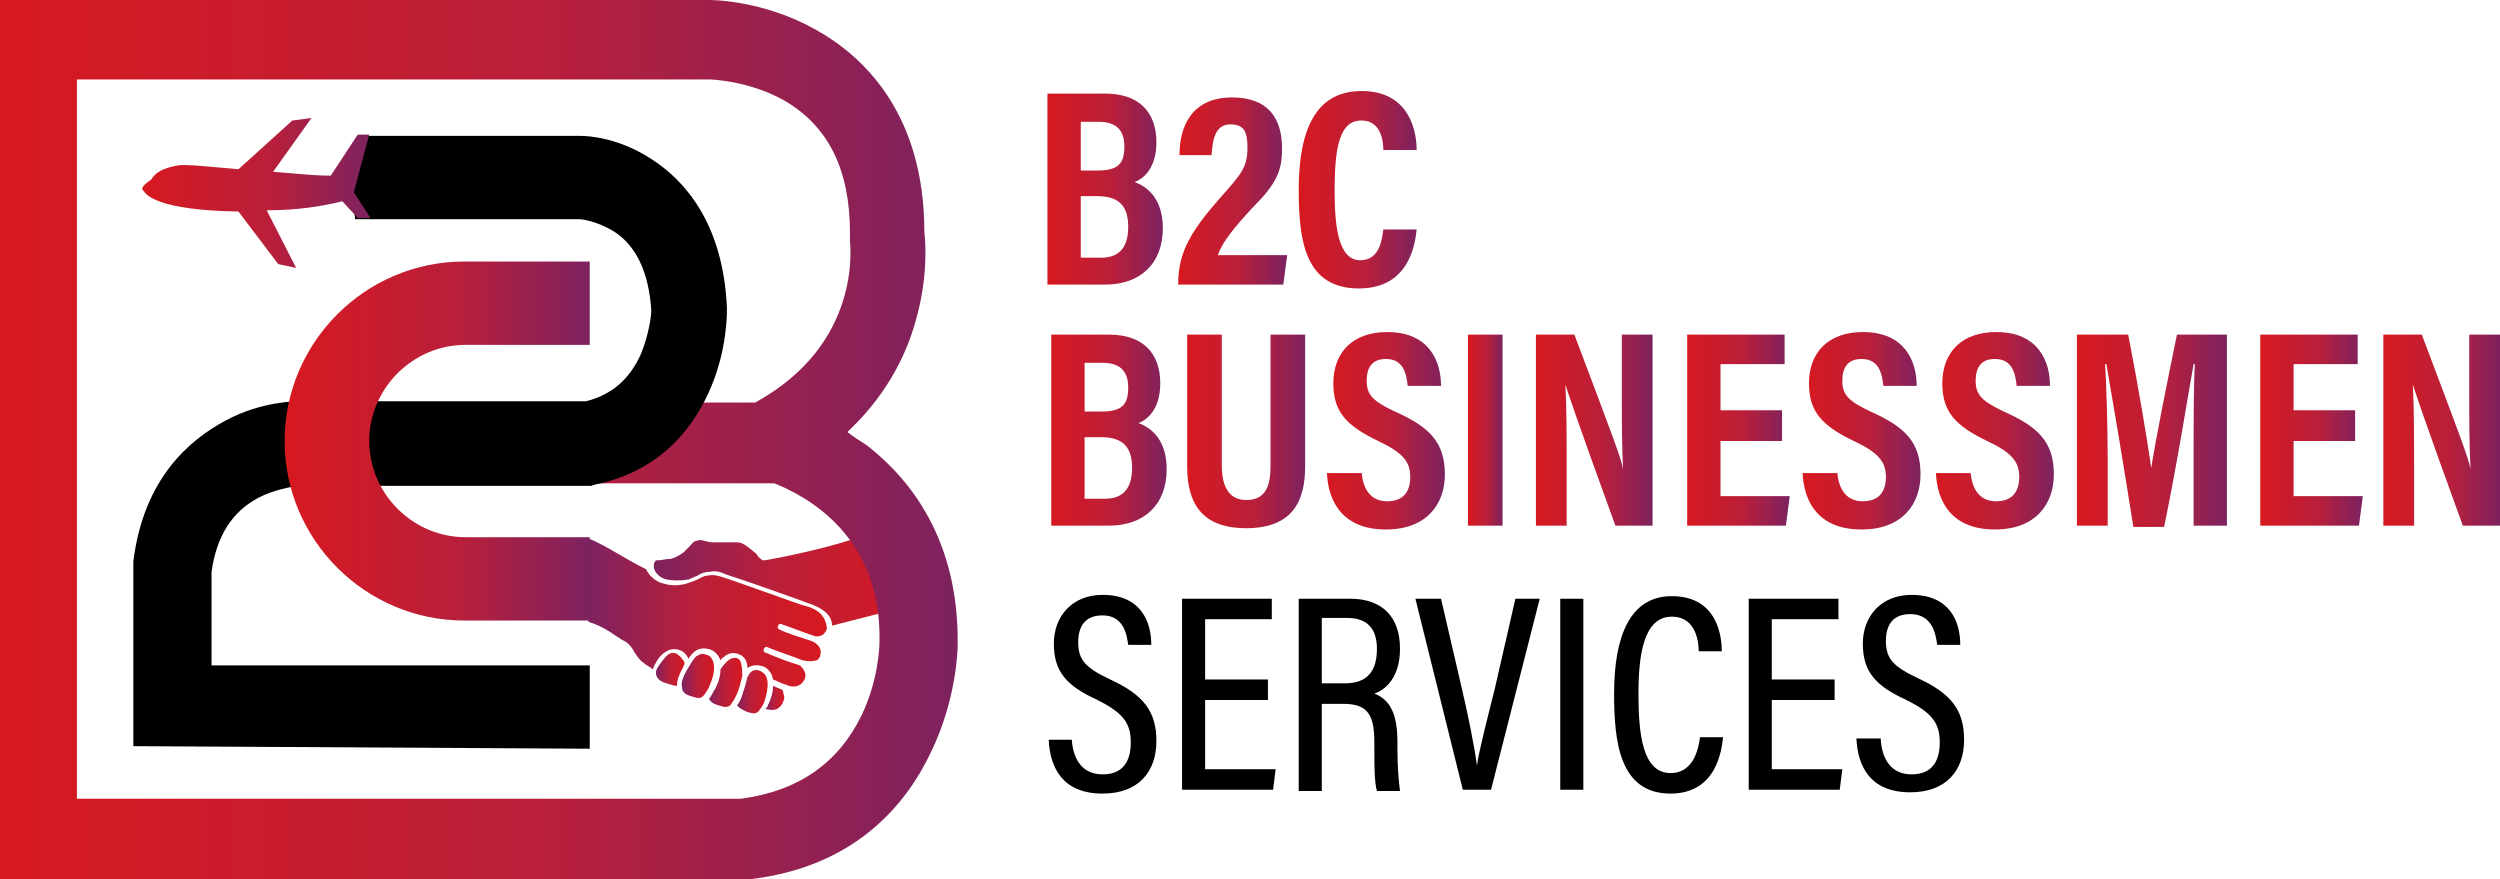 <?xml version="1.0" encoding="utf-8"?>
<!-- Generator: Adobe Illustrator 27.3.1, SVG Export Plug-In . SVG Version: 6.00 Build 0)  -->
<svg version="1.1" id="Layer_1" xmlns="http://www.w3.org/2000/svg" xmlns:xlink="http://www.w3.org/1999/xlink" x="0px" y="0px"
	 viewBox="0 0 195 68.6" style="enable-background:new 0 0 195 68.6;" xml:space="preserve">
<style type="text/css">
	.st0{fill:url(#SVGID_1_);}
	.st1{fill:url(#SVGID_00000120546106006934977300000004793591237325382279_);}
	.st2{fill:url(#SVGID_00000147915536189557495670000002357414041912172190_);}
	.st3{fill:url(#SVGID_00000019650706404755026690000006076589551384098227_);}
	.st4{fill:url(#SVGID_00000024712230365593984310000010842567990231980437_);}
	.st5{fill:url(#SVGID_00000159440963689057892980000012219465753199361154_);}
	.st6{fill:url(#SVGID_00000082335517633476422760000008748650209662603169_);}
	.st7{fill:url(#SVGID_00000132079985235216790930000010082311390622959291_);}
	.st8{fill:url(#SVGID_00000073721623354819485360000001725051035566892975_);}
	.st9{fill:url(#SVGID_00000054969915033823319760000015263263832078791589_);}
	.st10{fill:url(#SVGID_00000024702089325187602280000017384984884008401548_);}
	.st11{fill:url(#SVGID_00000048470674844224054900000005006980829916645290_);}
	.st12{fill:url(#SVGID_00000143610229579334965100000009043174874940368795_);}
	.st13{fill:url(#SVGID_00000124159709488376989420000000070118839136720771_);}
	.st14{fill:url(#SVGID_00000114041636185156483720000015783344505753459365_);}
	.st15{fill:url(#SVGID_00000091704881962966627420000000645685218818661504_);}
	.st16{fill:url(#SVGID_00000134929894165476540690000009308938556160920726_);}
	.st17{fill:url(#SVGID_00000108282544518838658070000003068721653263099528_);}
	.st18{fill:url(#SVGID_00000000911156888054796520000002537690199845908140_);}
	.st19{fill:url(#SVGID_00000096020750984840246170000011810154255216622514_);}
	.st20{fill:url(#SVGID_00000086681535963286081050000015258510044040596891_);}
	.st21{fill:url(#SVGID_00000131328902879804935900000007303874446682357398_);}
	.st22{fill:url(#SVGID_00000132080164168793156710000009559686963149423497_);}
	.st23{fill:url(#SVGID_00000062899373252115418540000009877148933917797807_);}
</style>
<g>
	<g>
		<path d="M83.6,57.7c0.1,1.5,0.8,2.7,2.4,2.7c1.5,0,2.2-0.9,2.2-2.5c0-1.5-0.6-2.3-2.6-3.3c-2.4-1.1-3.4-2.2-3.4-4.4
			c0-2.1,1.4-3.8,3.8-3.8c3,0,3.8,2.1,3.8,3.9H88C87.9,49.6,87.7,48,86,48c-1.4,0-1.9,0.9-1.9,2.1c0,1.4,0.6,2,2.5,2.9
			c2.6,1.2,3.6,2.5,3.6,4.8c0,2.4-1.4,4.1-4.2,4.1c-3.1,0-4.1-2-4.2-4.2H83.6z"/>
		<path d="M98.9,54.6H94V60h5.5l-0.2,1.6h-7.1V46.7h7v1.6H94V53h4.9V54.6z"/>
		<path d="M103.1,54.9v6.8h-1.8V46.7h4c2.5,0,3.9,1.4,3.9,3.9c0,2.2-1.1,3.2-2,3.5c1.3,0.5,1.8,1.7,1.8,3.8v0.6
			c0,1.4,0.1,2.4,0.2,3.2h-1.8c-0.2-0.7-0.2-2-0.2-3.2v-0.5c0-2.1-0.4-3.1-2.4-3.1H103.1z M103.1,53.3h1.8c1.8,0,2.5-1,2.5-2.7
			c0-1.5-0.7-2.4-2.3-2.4h-2V53.3z"/>
		<path d="M114.1,61.6l-3.7-14.9h2l1.6,6.9c0.5,2.1,1,4.6,1.2,6.1h0c0.2-1.3,0.9-4,1.4-6l1.6-7h1.9l-3.8,14.9H114.1z"/>
		<path d="M123.5,46.7v14.9h-1.8V46.7H123.5z"/>
		<path d="M134.4,57.5c-0.1,0.8-0.4,4.4-4.1,4.4c-4,0-4.4-4.1-4.4-7.8c0-4.4,1.2-7.6,4.5-7.6c3.7,0,3.9,3.4,3.9,4.3h-1.8
			c0-0.5-0.1-2.7-2.1-2.7c-2.2,0-2.6,3-2.6,6c0,3.1,0.3,6.2,2.5,6.2c1.9,0,2.2-2.1,2.3-2.8H134.4z"/>
		<path d="M143.1,54.6h-4.9V60h5.5l-0.2,1.6h-7.1V46.7h7v1.6h-5.2V53h4.9V54.6z"/>
		<path d="M146.7,57.7c0.1,1.5,0.8,2.7,2.4,2.7c1.5,0,2.2-0.9,2.2-2.5c0-1.5-0.6-2.3-2.6-3.3c-2.4-1.1-3.4-2.2-3.4-4.4
			c0-2.1,1.4-3.8,3.8-3.8c3,0,3.8,2.1,3.8,3.9h-1.8c-0.1-0.7-0.3-2.4-2.1-2.4c-1.4,0-1.9,0.9-1.9,2.1c0,1.4,0.6,2,2.5,2.9
			c2.6,1.2,3.6,2.5,3.6,4.8c0,2.4-1.4,4.1-4.2,4.1c-3.1,0-4.1-2-4.2-4.2H146.7z"/>
	</g>
	<g>
		<g>
			
				<linearGradient id="SVGID_1_" gradientUnits="userSpaceOnUse" x1="53.4" y1="766.212" x2="51.221" y2="766.212" gradientTransform="matrix(1 0 0 1 0 -714)">
				<stop  offset="5.102040e-03" style="stop-color:#D71920"/>
				<stop  offset="0.566" style="stop-color:#B91F3A"/>
				<stop  offset="1" style="stop-color:#7D225F"/>
			</linearGradient>
			<path class="st0" d="M53.2,51.4c-0.1-0.2-0.3-0.3-0.4-0.4c-0.2-0.1-0.4-0.1-0.6,0l0,0c-0.3,0.2-0.5,0.5-0.8,0.9
				c-0.2,0.3-0.3,0.5-0.2,0.8s0.4,0.5,0.8,0.6c0.3,0.1,0.6,0.2,0.8,0.2c0-0.5,0.2-0.9,0.4-1.3c0.1-0.1,0.1-0.3,0.2-0.4
				C53.4,51.6,53.3,51.5,53.2,51.4z"/>
			
				<linearGradient id="SVGID_00000024719595822927543550000012436496453398470025_" gradientUnits="userSpaceOnUse" x1="55.745" y1="766.721" x2="53.251" y2="766.721" gradientTransform="matrix(1 0 0 1 0 -714)">
				<stop  offset="5.102040e-03" style="stop-color:#D71920"/>
				<stop  offset="0.566" style="stop-color:#B91F3A"/>
				<stop  offset="1" style="stop-color:#7D225F"/>
			</linearGradient>
			<path style="fill:url(#SVGID_00000024719595822927543550000012436496453398470025_);" d="M55.7,52.1C55.7,52,55.7,52,55.7,52.1
				c0-0.5-0.2-0.9-0.5-1c-0.1,0-0.2-0.1-0.4-0.1s-0.3,0.1-0.5,0.2c-0.3,0.3-0.5,0.7-0.8,1.2c-0.2,0.4-0.4,0.8-0.3,1.2
				c0,0.4,0.3,0.6,0.7,0.7c0.3,0.1,0.6,0.2,0.8,0.1c0.2-0.1,0.4-0.4,0.6-0.8C55.6,52.9,55.7,52.5,55.7,52.1z"/>
			
				<linearGradient id="SVGID_00000119804017358989978010000000754724620619175101_" gradientUnits="userSpaceOnUse" x1="57.867" y1="767.226" x2="55.295" y2="767.226" gradientTransform="matrix(1 0 0 1 0 -714)">
				<stop  offset="5.102040e-03" style="stop-color:#D71920"/>
				<stop  offset="0.566" style="stop-color:#B91F3A"/>
				<stop  offset="1" style="stop-color:#7D225F"/>
			</linearGradient>
			<path style="fill:url(#SVGID_00000119804017358989978010000000754724620619175101_);" d="M57.6,51.4c-0.1-0.1-0.5-0.2-0.9,0.2
				c-0.1,0.1-0.3,0.3-0.5,0.6c0,0.4-0.1,0.9-0.4,1.5c-0.2,0.3-0.3,0.6-0.5,0.8c0.1,0.2,0.3,0.4,0.7,0.5c0.3,0.1,0.6,0.2,0.8,0.1
				c0.1,0,0.2-0.1,0.3-0.3l0,0l0,0c0.1-0.1,0.2-0.3,0.3-0.5c0.3-0.6,0.4-1.2,0.5-1.6C57.9,52,57.8,51.5,57.6,51.4z"/>
			
				<linearGradient id="SVGID_00000086658803506177264740000016887726496109489294_" gradientUnits="userSpaceOnUse" x1="59.874" y1="767.951" x2="57.484" y2="767.951" gradientTransform="matrix(1 0 0 1 0 -714)">
				<stop  offset="5.102040e-03" style="stop-color:#D71920"/>
				<stop  offset="0.566" style="stop-color:#B91F3A"/>
				<stop  offset="1" style="stop-color:#7D225F"/>
			</linearGradient>
			<path style="fill:url(#SVGID_00000086658803506177264740000016887726496109489294_);" d="M59.4,52.4c-0.1-0.1-0.6-0.3-0.9,0.1
				c-0.1,0.1-0.1,0.2-0.2,0.3c-0.1,0.5-0.3,1.1-0.5,1.7c-0.1,0.2-0.2,0.4-0.3,0.5c0.1,0.2,0.3,0.3,0.7,0.5c0.3,0.1,0.6,0.2,0.8,0.1
				c0.2-0.1,0.4-0.4,0.6-0.8C60,53.6,60,52.7,59.4,52.4z"/>
			
				<linearGradient id="SVGID_00000062907759038311959390000016640210756720282267_" gradientUnits="userSpaceOnUse" x1="61.208" y1="768.438" x2="59.755" y2="768.438" gradientTransform="matrix(1 0 0 1 0 -714)">
				<stop  offset="5.102040e-03" style="stop-color:#D71920"/>
				<stop  offset="0.566" style="stop-color:#B91F3A"/>
				<stop  offset="1" style="stop-color:#7D225F"/>
			</linearGradient>
			<path style="fill:url(#SVGID_00000062907759038311959390000016640210756720282267_);" d="M61,53.8c-0.2-0.1-0.5-0.2-0.7-0.3
				c0,0.4-0.1,0.9-0.4,1.5c0,0.1-0.1,0.2-0.2,0.3c0.4,0.1,0.7,0.1,0.9,0s0.4-0.3,0.5-0.6c0.1-0.2,0.1-0.4,0-0.6
				C61.1,54,61.1,53.9,61,53.8z"/>
			
				<linearGradient id="SVGID_00000086672573023264991350000004434239861182520452_" gradientUnits="userSpaceOnUse" x1="64.359" y1="761.775" x2="45.927" y2="761.775" gradientTransform="matrix(1 0 0 1 0 -714)">
				<stop  offset="5.102040e-03" style="stop-color:#D71920"/>
				<stop  offset="0.566" style="stop-color:#B91F3A"/>
				<stop  offset="1" style="stop-color:#7D225F"/>
			</linearGradient>
			<path style="fill:url(#SVGID_00000086672573023264991350000004434239861182520452_);" d="M62.6,47.2L62.6,47.2
				c-0.1,0-5.3-1.9-6.3-2.2c-0.3-0.1-0.7-0.2-1.1-0.1c-0.3,0-0.6,0.2-0.8,0.3s-0.5,0.2-0.8,0.3c-0.6,0.2-1.3,0.2-1.9,0
				c-0.5-0.1-1.1-0.6-1.3-1.1c-1.3-0.6-3.2-1.9-4.5-2.4c-0.1,2.5,0,6.5,0,6.5c1.3,0.4,2.1,1.1,2.6,1.4c0.5,0.2,0.8,0.6,1,1
				c0.2,0.3,0.4,0.6,0.7,0.8c0.2,0.2,0.5,0.3,0.7,0.5c0.1-0.1,0.1-0.3,0.2-0.4c0.2-0.4,0.5-0.8,0.9-1l0,0c0.3-0.2,0.7-0.2,1-0.1
				c0.3,0.1,0.5,0.3,0.6,0.5c0,0,0.1,0.1,0.1,0.2c0.1-0.2,0.2-0.3,0.3-0.4c0.4-0.5,1-0.5,1.5-0.3c0.2,0.1,0.5,0.3,0.7,0.8
				c0.1-0.1,0.1-0.2,0.2-0.2c0.5-0.5,1-0.4,1.4-0.2c0.3,0.2,0.5,0.5,0.5,1c0.3-0.2,0.7-0.3,1.3-0.1c0.2,0.1,0.6,0.4,0.7,1
				c0.3,0.1,0.6,0.3,1,0.4l0,0l0,0c0.4,0.2,0.8,0.2,1.1,0c0.2-0.1,0.3-0.3,0.4-0.5c0.1-0.4-0.1-0.7-0.4-1c-1-0.3-2-0.7-2.7-1
				c-0.1,0-0.2-0.2-0.1-0.3c0-0.1,0.2-0.2,0.3-0.1c0.7,0.3,1.7,0.6,2.7,1l0,0l0,0c0.4,0.1,0.8,0.1,1.1,0c0.2-0.1,0.3-0.3,0.3-0.5
				c0.1-0.4-0.2-0.8-0.7-1c-0.9-0.3-1.9-0.6-2.5-0.9c-0.1,0-0.2-0.2-0.1-0.3c0-0.1,0.2-0.2,0.3-0.1c0.6,0.2,1.6,0.6,2.5,0.9
				c0.3,0.1,0.5,0,0.7-0.1c0.2-0.2,0.3-0.4,0.3-0.5C64.4,48.1,63.9,47.5,62.6,47.2z"/>
			
				<linearGradient id="SVGID_00000013872154538333398000000004587052828637488787_" gradientUnits="userSpaceOnUse" x1="72.233" y1="759.45" x2="50.801" y2="759.45" gradientTransform="matrix(1 0 0 1 0 -714)">
				<stop  offset="5.102040e-03" style="stop-color:#D71920"/>
				<stop  offset="0.566" style="stop-color:#B91F3A"/>
				<stop  offset="1" style="stop-color:#7D225F"/>
			</linearGradient>
			<path style="fill:url(#SVGID_00000013872154538333398000000004587052828637488787_);" d="M66.4,42.1c-2.2,0.7-5,1.3-6.7,1.6
				c-0.1,0-0.1,0-0.2,0c-0.2-0.1-0.4-0.3-0.5-0.5c-0.5-0.4-1-0.9-1.5-0.9s-1,0-1.5,0c-0.1,0-0.2,0-0.2,0c-0.3,0-0.5,0-0.8-0.1
				s-0.5-0.1-0.7,0c-0.2,0-0.3,0.2-0.5,0.4c-0.1,0.1-0.3,0.3-0.5,0.5c-0.3,0.2-0.6,0.4-1,0.5h-0.1c-0.3,0-0.6,0.1-0.8,0.1
				s-0.3,0-0.3,0.1C51,43.9,51,44,51,44.1c0,0,0,0.1,0,0.2l0,0c0.1,0.4,0.5,0.8,1,0.9c0.5,0.1,1.1,0.1,1.7,0
				c0.2-0.1,0.5-0.2,0.7-0.3c0.3-0.2,0.6-0.3,1-0.3c0.4-0.1,0.8,0,1.2,0.2c1,0.3,6.1,2.1,6.3,2.2c1.3,0.4,2,1,2,1.8
				c0.8-0.2,7.4-1.9,7.4-1.9C72.2,44.5,69.5,42.8,66.4,42.1z"/>
		</g>
	</g>
	
		<linearGradient id="SVGID_00000090991168584676656510000014850334962657921433_" gradientUnits="userSpaceOnUse" x1="0" y1="748.3" x2="74.702" y2="748.3" gradientTransform="matrix(1 0 0 1 0 -714)">
		<stop  offset="5.102040e-03" style="stop-color:#D71920"/>
		<stop  offset="0.566" style="stop-color:#B91F3A"/>
		<stop  offset="1" style="stop-color:#7D225F"/>
	</linearGradient>
	<path style="fill:url(#SVGID_00000090991168584676656510000014850334962657921433_);" d="M0,68.6V0h55.3c0.2,0,4.2,0,8.3,2.3
		c3.8,2.1,8.5,6.6,8.5,15.8l0,0l0,0c0.1,0.8,0.3,3.6-0.7,7c-0.6,2.2-2,5.4-5,8.3l-0.3,0.3l0.4,0.3c0.4,0.3,0.8,0.5,1.2,0.8
		c3.3,2.6,7.1,7.3,7,15.5c0,0.4-0.1,4.3-2.1,8.4c-1.9,4-5.9,9-14.3,9.9h-0.2H0z M6,62.3h51.8l0,0c4.5-0.6,7.6-2.8,9.4-6.5
		c1.4-2.9,1.4-5.7,1.4-5.7c0.2-8.3-5.7-11.4-8.2-12.4h-0.1H39.1v-6.3h19.7h0.1c8.4-4.6,7.4-12.3,7.4-12.6v-0.3v-0.3
		c0-5-1.7-8.4-5.2-10.4c-2.7-1.5-5.6-1.6-5.7-1.6H6V62.3L6,62.3z"/>
	<path d="M10.4,58.2V44v-0.2c0.8-6.5,4.4-9.5,7.2-11s5.4-1.5,5.9-1.5h22.2l0,0c2-0.5,3.4-1.7,4.3-3.7c0.6-1.5,0.8-2.9,0.8-3.4l0,0
		l0,0c-0.2-3-1.2-5.1-3-6.2c-1.2-0.7-2.3-0.9-2.6-0.9l0,0H30.7h-3l-0.3-2.5l1-4h16.9c0.5,0,2.9,0.1,5.5,1.8
		c2.5,1.6,5.6,4.9,5.9,11.6v0.2c0,0.3,0,3-1.2,5.9s-3.7,6.6-9.1,7.7l-0.3,0.1H23.2l0,0c-0.6,0.1-1.8,0.3-3,0.9
		c-2.1,1.1-3.3,3-3.7,5.8l0,0v7.3H46v6.5L10.4,58.2L10.4,58.2z"/>
	
		<linearGradient id="SVGID_00000029755405297279951020000003281366671153303695_" gradientUnits="userSpaceOnUse" x1="22.25" y1="748.4" x2="45.98" y2="748.4" gradientTransform="matrix(1 0 0 1 0 -714)">
		<stop  offset="5.102040e-03" style="stop-color:#D71920"/>
		<stop  offset="0.566" style="stop-color:#B91F3A"/>
		<stop  offset="1" style="stop-color:#7D225F"/>
	</linearGradient>
	<path style="fill:url(#SVGID_00000029755405297279951020000003281366671153303695_);" d="M36.2,48.4c-7.7,0-14-6.3-14-14
		s6.3-14,14-14H46v6.5h-9.7c-4.1,0-7.5,3.4-7.5,7.5s3.4,7.5,7.5,7.5H46v6.5H36.2L36.2,48.4z"/>
	
		<linearGradient id="SVGID_00000155116362782353241380000011544322795658140064_" gradientUnits="userSpaceOnUse" x1="11.01" y1="729.05" x2="28.79" y2="729.05" gradientTransform="matrix(1 0 0 1 0 -714)">
		<stop  offset="5.102040e-03" style="stop-color:#D71920"/>
		<stop  offset="0.566" style="stop-color:#B91F3A"/>
		<stop  offset="1" style="stop-color:#7D225F"/>
	</linearGradient>
	<path style="fill:url(#SVGID_00000155116362782353241380000011544322795658140064_);" d="M11.8,14c0.1-0.1,0.3-0.8,2.1-1.1
		c0.6-0.1,2.4,0.1,4.7,0.3l4.2-3.8l1.5-0.2l-3,4.2c1.5,0.1,3,0.3,4.5,0.3l2.1-3.2h0.9L27.6,15l1.3,2h-1l-1.2-1.3
		c-1.6,0.4-3.5,0.7-5.9,0.7l2.3,4.5l-1.4-0.3l-3.1-4.1c-6.3-0.1-7.2-1.3-7.4-1.6C10.8,14.6,11.7,14.1,11.8,14z"/>
	<g>
		
			<linearGradient id="SVGID_00000010307470400923177160000011141981859795275657_" gradientUnits="userSpaceOnUse" x1="81.689" y1="14.757" x2="90.663" y2="14.757">
			<stop  offset="5.102040e-03" style="stop-color:#D71920"/>
			<stop  offset="0.566" style="stop-color:#B91F3A"/>
			<stop  offset="1" style="stop-color:#7D225F"/>
		</linearGradient>
		<path style="fill:url(#SVGID_00000010307470400923177160000011141981859795275657_);" d="M81.7,7.3h4.5c2.6,0,4,1.4,4,3.8
			c0,1.9-0.9,2.8-1.7,3.1c1.1,0.4,2.2,1.4,2.2,3.6c0,2.8-1.8,4.4-4.5,4.4h-4.5V7.3z M85.6,13.3c1.7,0,2.1-0.6,2.1-1.9
			c0-1.3-0.7-1.9-2-1.9h-1.4v3.8H85.6z M84.3,20.1h1.6c1.3,0,2.1-0.7,2.1-2.4c0-1.5-0.6-2.4-2.4-2.4h-1.3V20.1z"/>
		
			<linearGradient id="SVGID_00000046320276834070089340000011917272306856178066_" gradientUnits="userSpaceOnUse" x1="91.872" y1="14.877" x2="100.267" y2="14.877">
			<stop  offset="5.102040e-03" style="stop-color:#D71920"/>
			<stop  offset="0.566" style="stop-color:#B91F3A"/>
			<stop  offset="1" style="stop-color:#7D225F"/>
		</linearGradient>
		<path style="fill:url(#SVGID_00000046320276834070089340000011917272306856178066_);" d="M91.9,22.2v-0.1c0-2.5,1.1-4.2,3.3-6.7
			c1.7-1.9,2.1-2.4,2.1-3.9c0-1.1-0.2-1.8-1.3-1.8c-1.1,0-1.4,0.9-1.5,2.4h-2.5c0-2.3,1-4.5,4.1-4.5c2.8,0,3.9,1.6,3.9,4
			c0,1.7-0.4,2.7-2.3,4.6c-1.3,1.4-2.4,2.7-2.7,3.7h5.4l-0.3,2.3H91.9z"/>
		
			<linearGradient id="SVGID_00000057859508928498664210000016378767723133869442_" gradientUnits="userSpaceOnUse" x1="101.317" y1="14.766" x2="110.518" y2="14.766">
			<stop  offset="5.102040e-03" style="stop-color:#D71920"/>
			<stop  offset="0.566" style="stop-color:#B91F3A"/>
			<stop  offset="1" style="stop-color:#7D225F"/>
		</linearGradient>
		<path style="fill:url(#SVGID_00000057859508928498664210000016378767723133869442_);" d="M110.5,17.9c-0.1,0.8-0.4,4.6-4.5,4.6
			c-4.2,0-4.7-3.7-4.7-7.7c0-4.8,1.4-7.7,4.9-7.7c3.9,0,4.3,3.4,4.3,4.6h-2.6c0-0.5-0.1-2.3-1.7-2.3c-1.7,0-2.1,2-2.1,5.5
			c0,2.8,0.3,5.4,2,5.4c1.6,0,1.7-1.8,1.8-2.4H110.5z"/>
	</g>
	<g>
		
			<linearGradient id="SVGID_00000016761400451056144650000011991718863919811498_" gradientUnits="userSpaceOnUse" x1="81.955" y1="33.556" x2="90.928" y2="33.556">
			<stop  offset="5.102040e-03" style="stop-color:#D71920"/>
			<stop  offset="0.566" style="stop-color:#B91F3A"/>
			<stop  offset="1" style="stop-color:#7D225F"/>
		</linearGradient>
		<path style="fill:url(#SVGID_00000016761400451056144650000011991718863919811498_);" d="M82,26.1h4.5c2.6,0,4,1.4,4,3.8
			c0,1.9-0.9,2.8-1.7,3.1c1.1,0.4,2.2,1.4,2.2,3.6c0,2.8-1.8,4.4-4.5,4.4H82V26.1z M85.9,32.1c1.7,0,2.1-0.6,2.1-1.9
			c0-1.3-0.7-1.9-2-1.9h-1.4v3.8H85.9z M84.6,38.9h1.6c1.3,0,2.1-0.7,2.1-2.4c0-1.5-0.6-2.4-2.4-2.4h-1.3V38.9z"/>
		
			<linearGradient id="SVGID_00000044144174401835320890000017852878254450215344_" gradientUnits="userSpaceOnUse" x1="92.666" y1="33.686" x2="101.876" y2="33.686">
			<stop  offset="5.102040e-03" style="stop-color:#D71920"/>
			<stop  offset="0.566" style="stop-color:#B91F3A"/>
			<stop  offset="1" style="stop-color:#7D225F"/>
		</linearGradient>
		<path style="fill:url(#SVGID_00000044144174401835320890000017852878254450215344_);" d="M95.3,26.1v10.2c0,1.2,0.3,2.7,1.9,2.7
			c1.6,0,1.9-1.2,1.9-2.7V26.1h2.7v10.3c0,2.7-1,4.8-4.6,4.8c-3.5,0-4.6-2-4.6-4.8V26.1H95.3z"/>
		
			<linearGradient id="SVGID_00000156574273674618040820000018403216559181250482_" gradientUnits="userSpaceOnUse" x1="103.511" y1="33.566" x2="112.663" y2="33.566">
			<stop  offset="5.102040e-03" style="stop-color:#D71920"/>
			<stop  offset="0.566" style="stop-color:#B91F3A"/>
			<stop  offset="1" style="stop-color:#7D225F"/>
		</linearGradient>
		<path style="fill:url(#SVGID_00000156574273674618040820000018403216559181250482_);" d="M106.2,36.8c0.1,1.2,0.6,2.3,2,2.3
			c1.3,0,1.8-0.8,1.8-1.9c0-1.2-0.6-1.9-2.5-2.8c-2.5-1.2-3.5-2.3-3.5-4.5c0-2.4,1.5-4,4.2-4c3.3,0,4.2,2.3,4.2,4.2h-2.6
			c-0.1-0.9-0.3-2.1-1.7-2.1c-1.1,0-1.5,0.7-1.5,1.7c0,1.1,0.5,1.6,2.2,2.4c2.7,1.2,3.9,2.4,3.9,4.9c0,2.3-1.4,4.3-4.6,4.3
			c-3.4,0-4.5-2.2-4.6-4.4H106.2z"/>
		
			<linearGradient id="SVGID_00000124875508041009120950000005165461159438890163_" gradientUnits="userSpaceOnUse" x1="114.512" y1="33.556" x2="117.183" y2="33.556">
			<stop  offset="5.102040e-03" style="stop-color:#D71920"/>
			<stop  offset="0.566" style="stop-color:#B91F3A"/>
			<stop  offset="1" style="stop-color:#7D225F"/>
		</linearGradient>
		<path style="fill:url(#SVGID_00000124875508041009120950000005165461159438890163_);" d="M117.2,26.1V41h-2.7V26.1H117.2z"/>
		
			<linearGradient id="SVGID_00000053545292613739299240000011151791595038939311_" gradientUnits="userSpaceOnUse" x1="119.814" y1="33.556" x2="128.962" y2="33.556">
			<stop  offset="5.102040e-03" style="stop-color:#D71920"/>
			<stop  offset="0.566" style="stop-color:#B91F3A"/>
			<stop  offset="1" style="stop-color:#7D225F"/>
		</linearGradient>
		<path style="fill:url(#SVGID_00000053545292613739299240000011151791595038939311_);" d="M119.8,41V26.1h3
			c3.1,8.2,3.7,9.8,3.8,10.5h0c-0.1-1.8-0.1-4-0.1-6.4v-4.1h2.4V41h-2.9c-3.2-8.8-3.7-10.4-3.9-11h0c0.1,1.8,0.1,4,0.1,6.7V41H119.8
			z"/>
		
			<linearGradient id="SVGID_00000047058727736764779860000011517346230227924374_" gradientUnits="userSpaceOnUse" x1="131.54" y1="33.556" x2="139.536" y2="33.556">
			<stop  offset="5.102040e-03" style="stop-color:#D71920"/>
			<stop  offset="0.566" style="stop-color:#B91F3A"/>
			<stop  offset="1" style="stop-color:#7D225F"/>
		</linearGradient>
		<path style="fill:url(#SVGID_00000047058727736764779860000011517346230227924374_);" d="M139,34.4h-4.8v4.3h5.4l-0.3,2.3h-7.7
			V26.1h7.6v2.3h-5v3.6h4.8V34.4z"/>
		
			<linearGradient id="SVGID_00000147938934872465657850000003553204674932593849_" gradientUnits="userSpaceOnUse" x1="140.645" y1="33.566" x2="149.798" y2="33.566">
			<stop  offset="5.102040e-03" style="stop-color:#D71920"/>
			<stop  offset="0.566" style="stop-color:#B91F3A"/>
			<stop  offset="1" style="stop-color:#7D225F"/>
		</linearGradient>
		<path style="fill:url(#SVGID_00000147938934872465657850000003553204674932593849_);" d="M143.3,36.8c0.1,1.2,0.6,2.3,2,2.3
			c1.3,0,1.8-0.8,1.8-1.9c0-1.2-0.6-1.9-2.5-2.8c-2.5-1.2-3.5-2.3-3.5-4.5c0-2.4,1.5-4,4.2-4c3.3,0,4.2,2.3,4.2,4.2h-2.6
			c-0.1-0.9-0.3-2.1-1.7-2.1c-1.1,0-1.5,0.7-1.5,1.7c0,1.1,0.5,1.6,2.2,2.4c2.7,1.2,3.9,2.4,3.9,4.9c0,2.3-1.4,4.3-4.6,4.3
			c-3.4,0-4.5-2.2-4.6-4.4H143.3z"/>
		
			<linearGradient id="SVGID_00000109742500217033529370000014044176379638853547_" gradientUnits="userSpaceOnUse" x1="151.052" y1="33.566" x2="160.204" y2="33.566">
			<stop  offset="5.102040e-03" style="stop-color:#D71920"/>
			<stop  offset="0.566" style="stop-color:#B91F3A"/>
			<stop  offset="1" style="stop-color:#7D225F"/>
		</linearGradient>
		<path style="fill:url(#SVGID_00000109742500217033529370000014044176379638853547_);" d="M153.7,36.8c0.1,1.2,0.6,2.3,2,2.3
			c1.3,0,1.8-0.8,1.8-1.9c0-1.2-0.6-1.9-2.5-2.8c-2.5-1.2-3.5-2.3-3.5-4.5c0-2.4,1.5-4,4.2-4c3.3,0,4.2,2.3,4.2,4.2h-2.6
			c-0.1-0.9-0.3-2.1-1.7-2.1c-1.1,0-1.5,0.7-1.5,1.7c0,1.1,0.5,1.6,2.2,2.4c2.7,1.2,3.9,2.4,3.9,4.9c0,2.3-1.4,4.3-4.6,4.3
			c-3.4,0-4.5-2.2-4.6-4.4H153.7z"/>
		
			<linearGradient id="SVGID_00000061473899227494236190000005412180802029637033_" gradientUnits="userSpaceOnUse" x1="162.026" y1="33.556" x2="173.697" y2="33.556">
			<stop  offset="5.102040e-03" style="stop-color:#D71920"/>
			<stop  offset="0.566" style="stop-color:#B91F3A"/>
			<stop  offset="1" style="stop-color:#7D225F"/>
		</linearGradient>
		<path style="fill:url(#SVGID_00000061473899227494236190000005412180802029637033_);" d="M171.1,35.5c0-2.5,0-5.4,0.1-7.1h-0.1
			c-0.5,2.8-1.3,7.9-2.3,12.7h-2.4c-0.7-4.5-1.6-9.8-2.1-12.7h-0.1c0.1,1.7,0.2,4.9,0.2,7.4V41H162V26.1h4c0.8,4.1,1.5,8.3,1.8,10.4
			h0c0.3-2,1.2-6.5,2-10.4h3.9V41h-2.6V35.5z"/>
		
			<linearGradient id="SVGID_00000083788565157029329800000009076340459988275350_" gradientUnits="userSpaceOnUse" x1="176.265" y1="33.556" x2="184.261" y2="33.556">
			<stop  offset="5.102040e-03" style="stop-color:#D71920"/>
			<stop  offset="0.566" style="stop-color:#B91F3A"/>
			<stop  offset="1" style="stop-color:#7D225F"/>
		</linearGradient>
		<path style="fill:url(#SVGID_00000083788565157029329800000009076340459988275350_);" d="M183.7,34.4h-4.8v4.3h5.4l-0.3,2.3h-7.7
			V26.1h7.6v2.3h-5v3.6h4.8V34.4z"/>
		
			<linearGradient id="SVGID_00000086662808307263588920000012441441390885455767_" gradientUnits="userSpaceOnUse" x1="185.879" y1="33.556" x2="195.027" y2="33.556">
			<stop  offset="5.102040e-03" style="stop-color:#D71920"/>
			<stop  offset="0.566" style="stop-color:#B91F3A"/>
			<stop  offset="1" style="stop-color:#7D225F"/>
		</linearGradient>
		<path style="fill:url(#SVGID_00000086662808307263588920000012441441390885455767_);" d="M185.9,41V26.1h3
			c3.1,8.2,3.7,9.8,3.8,10.5h0c-0.1-1.8-0.1-4-0.1-6.4v-4.1h2.4V41h-2.9c-3.2-8.8-3.7-10.4-3.9-11h0c0.1,1.8,0.1,4,0.1,6.7V41H185.9
			z"/>
	</g>
	<g>
		<g>
		</g>
	</g>
</g>
</svg>

